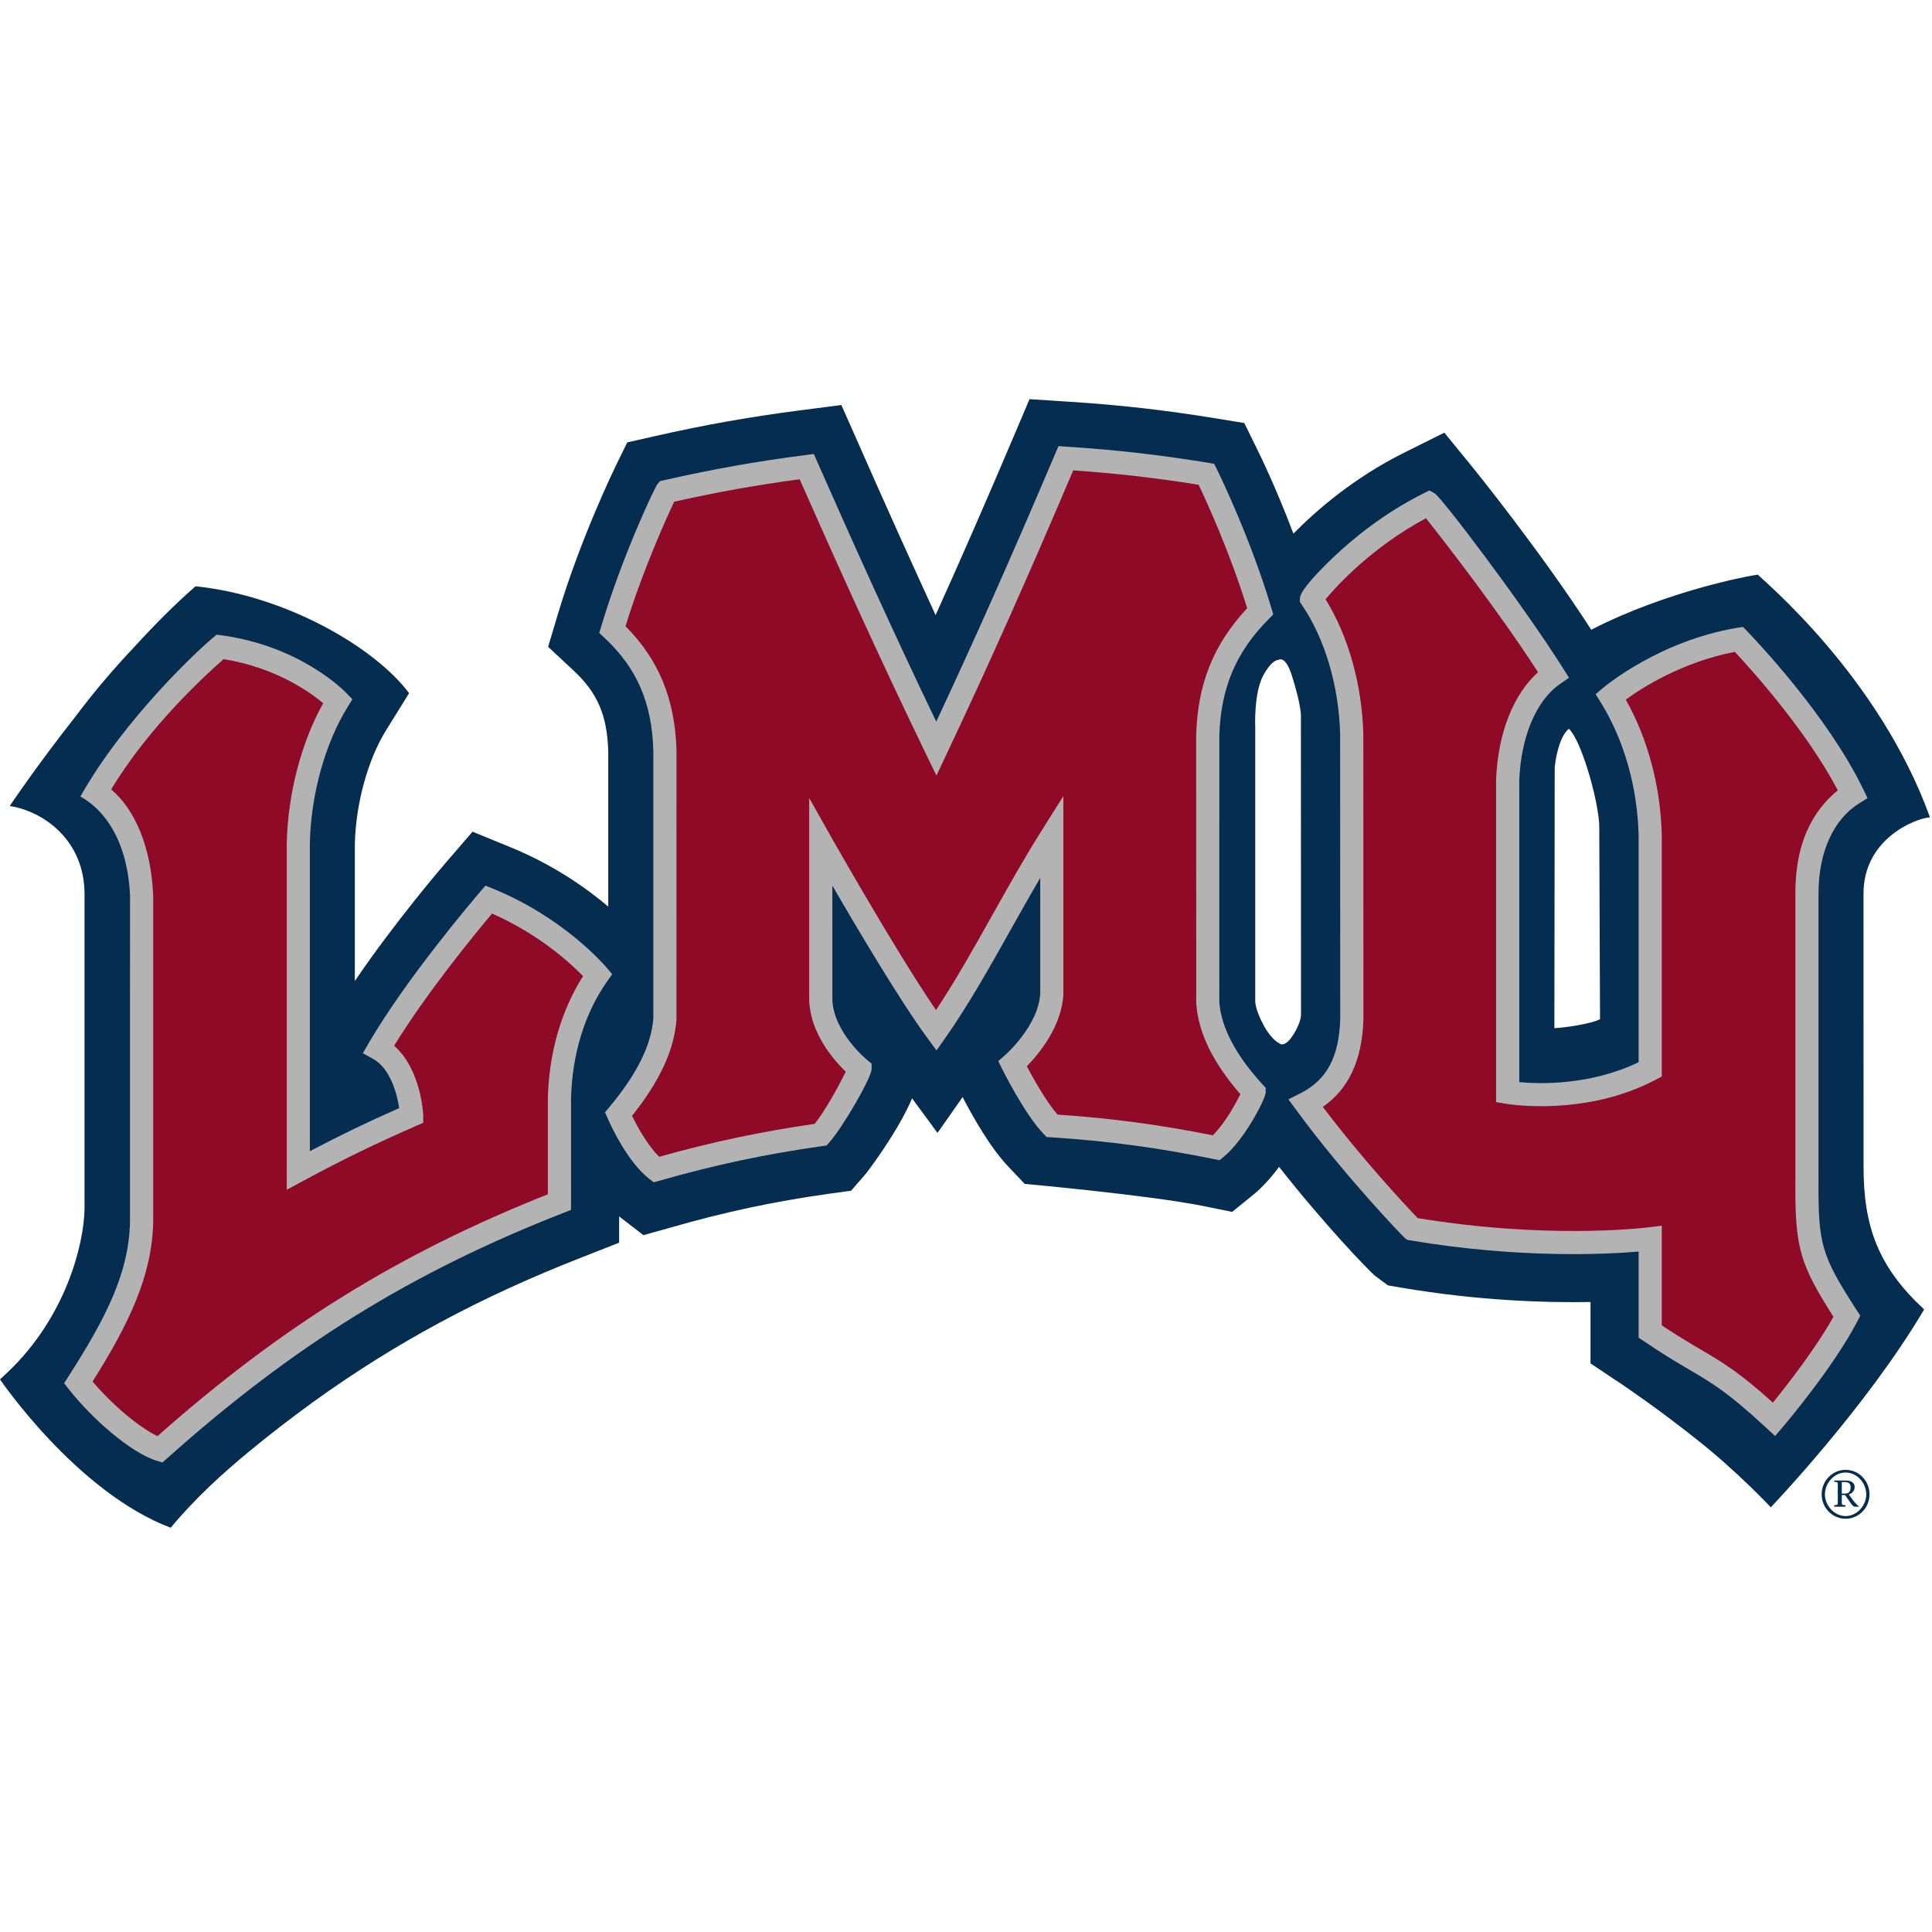 <?xml version="1.0" encoding="UTF-8"?>
<svg width="200px" height="200px" viewBox="0 0 200 200" version="1.1" xmlns="http://www.w3.org/2000/svg" xmlns:xlink="http://www.w3.org/1999/xlink">
    <!-- Generator: Sketch 51.3 (57544) - http://www.bohemiancoding.com/sketch -->
    <title>loyola-marymount</title>
    <desc>Created with Sketch.</desc>
    <defs></defs>
    <g id="loyola-marymount" stroke="none" stroke-width="1" fill="none" fill-rule="evenodd">
        <g id="loyola-marymount_BGL" transform="translate(0, 41)">
            <g id="loyola-marymount">
                <g id="g10" transform="translate(100, 58.65) scale(-1, 1) rotate(-180) translate(-100, -58.65) translate(0, 0.15)" fill-rule="nonzero">
                    <g id="g12">
                        <path d="M192.915,37.547 C192.915,37.636 192.91,65.523 192.91,65.612 C192.883,71.216 198.123,73.402 199.789,73.544 C194.517,88.176 182.466,98.103 181.971,98.664 L181.309,98.555 C180.944,98.488 172.575,96.991 164.724,92.961 C159.517,101.042 152.553,109.641 152.484,109.725 C152.484,109.726 149.517,113.361 149.517,113.361 L145.316,111.268 C140.123,108.676 136.262,105.312 133.893,102.909 C132.088,107.685 130.355,111.229 130.134,111.66 L128.809,114.36 L125.824,114.846 C120.521,115.707 115.999,116.222 110.719,116.561 L106.574,116.829 L106.243,116.045 L104.951,113.003 C101.999,106.055 99.396,100.1 96.853,94.476 C94.49,99.611 91.912,105.318 88.874,112.214 L87.099,116.222 L82.764,115.663 C77.511,114.979 72.856,114.156 67.672,112.974 L64.933,112.353 L63.701,109.837 C63.559,109.538 60.106,102.425 57.781,94.671 L56.741,91.192 L59.397,88.715 C61.856,86.423 62.854,84.085 62.965,80.386 L62.965,77.765 C62.965,77.765 62.965,68.058 62.965,64.301 C60.696,66.22 57.291,68.632 52.815,70.457 L48.917,72.054 L46.166,68.864 C45.908,68.573 40.91,62.756 36.734,56.596 C36.734,61.52 36.734,70.815 36.734,70.815 C36.842,74.999 38.078,79.493 39.943,82.516 L42.351,86.394 C38.764,91.179 29.536,96.504 20.241,97.459 C18.089,95.578 15.955,93.426 13.934,91.214 C12.006,89.172 9.857,86.708 7.856,84.026 C3.772,78.859 1.009,74.711 1.009,74.711 C4.441,74.19 8.775,71.205 8.75,65.543 L8.75,32.959 C8.68,29.403 6.863,21.8 0.711,16.021 L0,15.355 C0,15.355 7.925,3.678 17.668,0 C20.207,3.047 23.037,5.624 25.844,7.94 C27.995,9.703 30.137,11.359 32.291,12.923 C32.312,12.937 32.333,12.95 32.355,12.971 C40.944,19.171 49.773,23.898 60.162,27.962 C60.171,27.966 64.093,29.507 64.093,29.507 L64.093,32.232 C64.105,32.221 64.119,32.207 64.138,32.194 C64.142,32.189 66.607,30.286 66.607,30.286 L69.603,31.126 C75.222,32.729 80.074,33.757 85.839,34.578 C85.839,34.581 88.101,34.886 88.101,34.886 L89.618,36.628 C89.643,36.658 92.888,40.838 94.418,44.448 C95.629,42.803 97.05,40.872 97.05,40.872 C97.05,40.872 98.468,42.897 99.65,44.579 C100.779,42.408 102.575,39.245 104.447,37.314 C104.414,37.349 104.732,37.014 104.732,37.014 L106.077,35.593 C106.077,35.593 119.044,34.426 124.696,33.277 L127.552,32.694 L129.821,34.537 C130.608,35.175 131.528,36.182 132.412,37.352 C136.976,31.543 141.709,26.563 142.424,26.017 C142.5,25.955 143.686,25.085 143.686,25.085 L145.141,24.837 C153.05,23.505 159.898,23.282 164.649,23.367 C164.649,21.573 164.649,17.011 164.649,17.011 L164.961,16.803 C164.961,16.802 164.961,16.8 164.961,16.797 C164.98,16.786 165.012,16.77 165.032,16.755 L167.396,15.175 C167.393,15.177 167.465,15.133 167.588,15.055 C171.576,12.353 174.534,10.019 175.58,9.186 C179.762,5.913 183.313,2.115 183.313,2.115 C183.313,2.115 193.223,12.472 199.186,22.598 C194.448,27 192.883,31.151 192.915,37.547 Z M133.741,88.192 C134.768,84.94 134.669,83.958 134.669,83.958 L134.678,53.062 C134.678,53.062 134.678,52.36 133.976,51.188 C133.001,49.562 132.453,50.135 132.453,50.135 C132.453,50.135 131.634,50.486 130.814,52.009 C129.884,53.737 129.943,54.539 129.943,54.539 L129.943,82.826 C129.943,82.826 129.76,86.435 130.814,88.309 C131.722,89.923 132.336,89.831 132.336,89.831 C132.336,89.831 133.039,90.417 133.741,88.192 Z M160.909,51.714 L160.943,78.612 C160.943,78.612 160.991,79.705 161.428,81.038 C161.866,82.373 162.405,82.697 162.405,82.697 C162.405,82.697 163.196,82.19 164.34,78.531 C165.484,74.873 165.553,72.789 165.553,72.789 L165.634,52.649 C165.634,52.649 165.298,52.399 163.693,52.083 C162.088,51.767 160.909,51.714 160.909,51.714 Z" id="path14" fill="#052D4F"></path>
                        <path d="M109.238,111.184 C104.697,100.495 100.947,92.046 96.92,83.444 C92.279,93.109 88.252,102.077 84.608,110.334 L84.247,111.155 L83.35,111.038 C78.193,110.368 73.815,109.591 68.701,108.429 L68.324,108.343 L68.073,108.055 C67.804,107.754 64.436,100.659 62.249,93.336 L62.03,92.63 L62.579,92.119 C65.926,88.997 67.482,85.405 67.633,80.488 C67.633,80.488 67.633,52.821 67.633,52.695 C67.41,49.949 65.934,46.962 63.104,43.571 L62.629,43 L62.935,42.311 C63.257,41.577 64.984,37.844 67.192,36.128 L67.672,35.76 L68.255,35.92 C74.104,37.588 79.156,38.656 85.141,39.512 L85.574,39.569 L85.864,39.904 C87.288,41.517 90.227,46.614 90.227,47.479 L90.227,48.044 L89.784,48.409 C89.643,48.521 86.33,51.282 86.168,54.606 C86.168,54.67 86.168,61.744 86.168,66.469 C88.801,61.923 93.154,54.579 95.959,50.756 L96.947,49.409 L97.912,50.777 C100.32,54.215 102.585,58.256 104.776,62.17 C105.723,63.865 106.694,65.578 107.685,67.276 C107.685,62.618 107.685,55.394 107.685,55.323 C107.52,51.983 104.074,48.946 104.039,48.92 L103.343,48.307 L103.744,47.479 C103.847,47.288 106.1,42.763 108.027,40.777 L108.345,40.444 L108.81,40.415 C114.76,40.03 119.805,39.356 125.689,38.156 L126.246,38.047 L126.683,38.402 C128.815,40.14 131.025,44.415 131.025,45.075 L131.025,45.54 L130.704,45.886 C127.939,48.901 126.43,51.765 126.224,54.388 C126.224,54.513 126.223,81.908 126.223,81.959 C126.366,86.909 127.932,90.637 131.313,94.042 L131.809,94.548 L131.604,95.233 C129.468,102.368 126.321,108.859 125.973,109.572 L125.697,110.129 L125.077,110.244 C119.93,111.082 115.55,111.577 110.418,111.909 L109.569,111.967 L109.238,111.184" id="path16" fill="#B4B3B3"></path>
                        <path d="M98.01,80.132 C102.368,89.356 106.305,98.181 111.101,109.457 C115.579,109.144 119.562,108.69 124.079,107.969 C124.91,106.235 127.313,100.99 129.107,95.186 C125.628,91.459 123.978,87.371 123.826,82.022 L123.833,54.275 L123.839,54.228 C124.068,51.199 125.576,48.136 128.402,44.883 C127.888,43.842 126.79,41.841 125.545,40.623 C119.994,41.728 115.094,42.383 109.468,42.77 C108.294,44.131 106.947,46.533 106.297,47.771 C107.547,49.05 109.914,51.894 110.078,55.215 L110.078,55.248 L110.078,75.739 L107.876,72.24 C106.063,69.374 104.348,66.309 102.68,63.342 C100.736,59.864 98.872,56.572 96.894,53.587 C92.689,59.738 86.092,71.432 86.009,71.561 L83.768,75.539 L83.768,54.526 L83.771,54.501 C83.93,51.127 86.314,48.409 87.555,47.201 C86.902,45.903 85.532,43.304 84.335,41.809 C78.673,40.986 73.772,39.95 68.239,38.4 C67.132,39.481 66.072,41.32 65.43,42.64 C68.273,46.2 69.79,49.45 70.021,52.539 L70.026,52.584 L70.03,80.528 C69.865,85.813 68.176,89.885 64.752,93.325 C66.588,99.271 69.032,104.6 69.791,106.213 C74.287,107.219 78.271,107.932 82.778,108.537 C86.63,99.832 90.871,90.39 95.845,80.121 L96.94,77.869 L98.01,80.132" id="path18" fill="#8E0A26"></path>
                        <path d="M147.399,107.094 C143.232,105.012 140.036,102.368 138.092,100.519 C136.482,98.987 134.566,96.996 134.566,96.204 L134.566,95.835 L134.771,95.527 C137.164,92.023 138.602,87.135 138.732,82.122 L138.739,52.634 C138.613,48.729 137.349,46.356 134.633,44.981 L133.374,44.347 L134.215,43.205 C139.347,36.228 145.279,30.102 145.45,29.971 L145.685,29.799 L145.973,29.75 C157.279,27.843 166.275,28.302 169.63,28.588 C169.63,26.624 169.63,19.67 169.63,19.67 L170.167,19.316 C172.246,17.906 173.679,17.062 174.943,16.322 C177.323,14.923 178.891,13.995 182.84,10.342 L183.759,9.495 L184.57,10.446 C184.784,10.694 189.797,16.608 192.256,21.335 L192.575,21.953 L192.195,22.533 C188.543,28.196 188.209,29.329 188.25,36.012 L188.25,55.695 L188.25,65.558 C188.234,70.17 189.952,73.41 192.419,74.958 L193.327,75.533 L192.858,76.498 C189.147,84.142 181.706,91.929 180.875,92.798 L180.433,93.251 L179.803,93.153 C171.803,91.809 166.209,87.153 165.971,86.957 L165.179,86.288 L165.725,85.405 C168.118,81.551 169.507,76.675 169.63,71.673 C169.63,71.673 169.63,49.612 169.63,48.19 C164.611,45.779 159.407,45.926 157.274,46.131 C157.274,48.105 157.274,77.402 157.274,77.402 C157.458,81.899 159.031,85.632 161.478,87.334 L162.424,87.991 L161.811,88.96 C157.607,95.626 149.219,106.676 148.523,107.071 L147.971,107.38 L147.399,107.094" id="path20" fill="#B4B3B3"></path>
                        <path d="M147.617,104.502 C149.443,102.197 155.097,94.943 159.215,88.562 C156.648,86.242 155.076,82.279 154.874,77.451 L154.874,44.063 L155.876,43.891 C156.206,43.835 164.111,42.541 171.393,46.375 L172.027,46.712 L172.027,71.704 C171.903,76.76 170.581,81.675 168.301,85.726 C169.947,86.932 174.094,89.603 179.586,90.671 C181.224,88.921 186.975,82.575 190.249,76.336 C188.424,74.832 185.829,71.895 185.86,65.607 C185.86,65.592 185.86,36.021 185.86,36.016 C185.854,35.727 185.854,35.447 185.854,35.17 C185.854,28.936 186.387,27.184 189.797,21.839 C187.966,18.549 184.952,14.703 183.53,12.95 C180.065,16.077 178.388,17.08 176.157,18.387 C175.038,19.044 173.761,19.804 172.027,20.95 C172.027,22.074 172.027,31.267 172.027,31.267 L170.689,31.101 C169.608,30.971 159.821,29.899 146.753,32.053 C145.627,33.236 141.119,38.032 136.938,43.566 C139.623,45.423 141,48.393 141.14,52.597 C141.14,52.6 141.13,82.153 141.13,82.153 C140.997,87.301 139.571,92.311 137.224,96.115 C138.466,97.609 142.073,101.528 147.617,104.502" id="path22" fill="#8E0A26"></path>
                        <path d="M62.762,58.021 C62.311,58.543 58.162,63.238 51.057,66.146 L50.252,66.471 L49.672,65.788 C48.907,64.901 42.092,56.885 38.176,50.183 L37.562,49.121 L38.63,48.528 C40.375,47.559 41.094,44.992 41.324,43.442 C38.102,42.022 35.19,40.618 32.076,38.981 C32.076,42.502 32.076,70.901 32.076,70.901 C32.196,75.946 33.664,81.213 35.989,84.968 L36.479,85.761 L35.829,86.431 C35.647,86.629 31.118,91.258 22.962,92.381 L22.431,92.449 C20.739,91.139 12.797,83.685 8.321,75.691 C11.021,74.214 13.233,70.823 13.462,65.387 C13.457,65.387 13.457,55.105 13.457,55.105 L13.457,31.637 C13.34,26.421 11.037,21.832 7.097,15.676 L6.637,14.954 L7.163,14.289 C9.482,11.344 13.477,7.801 16.173,6.948 L16.814,6.748 L17.324,7.203 C30.371,18.862 42.639,26.459 58.351,32.603 L59.111,32.901 C59.111,32.901 59.111,44.327 59.111,44.376 C59.223,49.006 60.506,53.215 62.839,56.544 L63.374,57.301 L62.762,58.021" id="path24" fill="#B4B3B3"></path>
                        <path d="M23.15,89.916 C28.527,89.048 32.082,86.509 33.455,85.355 C31.213,81.335 29.808,76.04 29.687,70.933 L29.687,34.988 L31.449,35.941 C35.493,38.121 38.973,39.812 43.094,41.604 L43.813,41.917 L43.813,42.702 C43.813,42.752 43.615,47.438 40.799,49.894 C44.164,55.381 49.194,61.509 50.938,63.58 C55.842,61.414 59.073,58.424 60.353,57.099 C58.091,53.521 56.826,49.168 56.712,44.429 C56.712,44.429 56.712,35.885 56.712,34.518 C41.324,28.405 29.146,20.861 16.304,9.482 C14.463,10.342 11.628,12.718 9.582,15.133 C13.364,21.133 15.727,26.065 15.858,31.607 C15.858,31.612 15.858,65.441 15.858,65.441 C15.653,70.319 14.047,74.294 11.51,76.429 C15.433,82.974 21.455,88.444 23.15,89.916" id="path26" fill="#8E0A26"></path>
                        <path d="M190.662,3.538 L191.016,3.538 C191.385,3.538 191.578,3.754 191.578,4.193 C191.578,4.531 191.393,4.731 190.985,4.731 L190.662,4.731 L190.662,3.538 Z M189.877,4.885 L191.123,4.885 C191.562,4.885 191.993,4.685 191.993,4.231 C191.993,3.831 191.739,3.554 191.385,3.446 L191.816,2.861 C192.024,2.584 192.27,2.315 192.416,2.238 L192.416,2.176 L192.016,2.176 C191.762,2.176 191.57,2.607 191,3.385 L190.662,3.385 L190.662,2.707 C190.662,2.353 190.647,2.369 191.032,2.33 L191.032,2.176 L189.877,2.176 L189.877,2.33 C190.262,2.369 190.247,2.353 190.247,2.707 L190.247,4.37 C190.247,4.739 190.262,4.715 189.877,4.754 L189.877,4.885 Z M191.054,1.207 C192.209,1.207 193.194,2.276 193.194,3.454 C193.194,4.654 192.216,5.716 191.054,5.716 C189.9,5.716 188.915,4.646 188.915,3.454 C188.915,2.276 189.908,1.207 191.054,1.207 Z M188.577,3.454 C188.577,4.847 189.685,5.993 191.054,5.993 C192.432,5.993 193.532,4.854 193.532,3.454 C193.532,2.069 192.432,0.93 191.054,0.93 C189.685,0.93 188.577,2.069 188.577,3.454 Z" id="path32" fill="#052D4F"></path>
                    </g>
                </g>
            </g>
        </g>
    </g>
</svg>